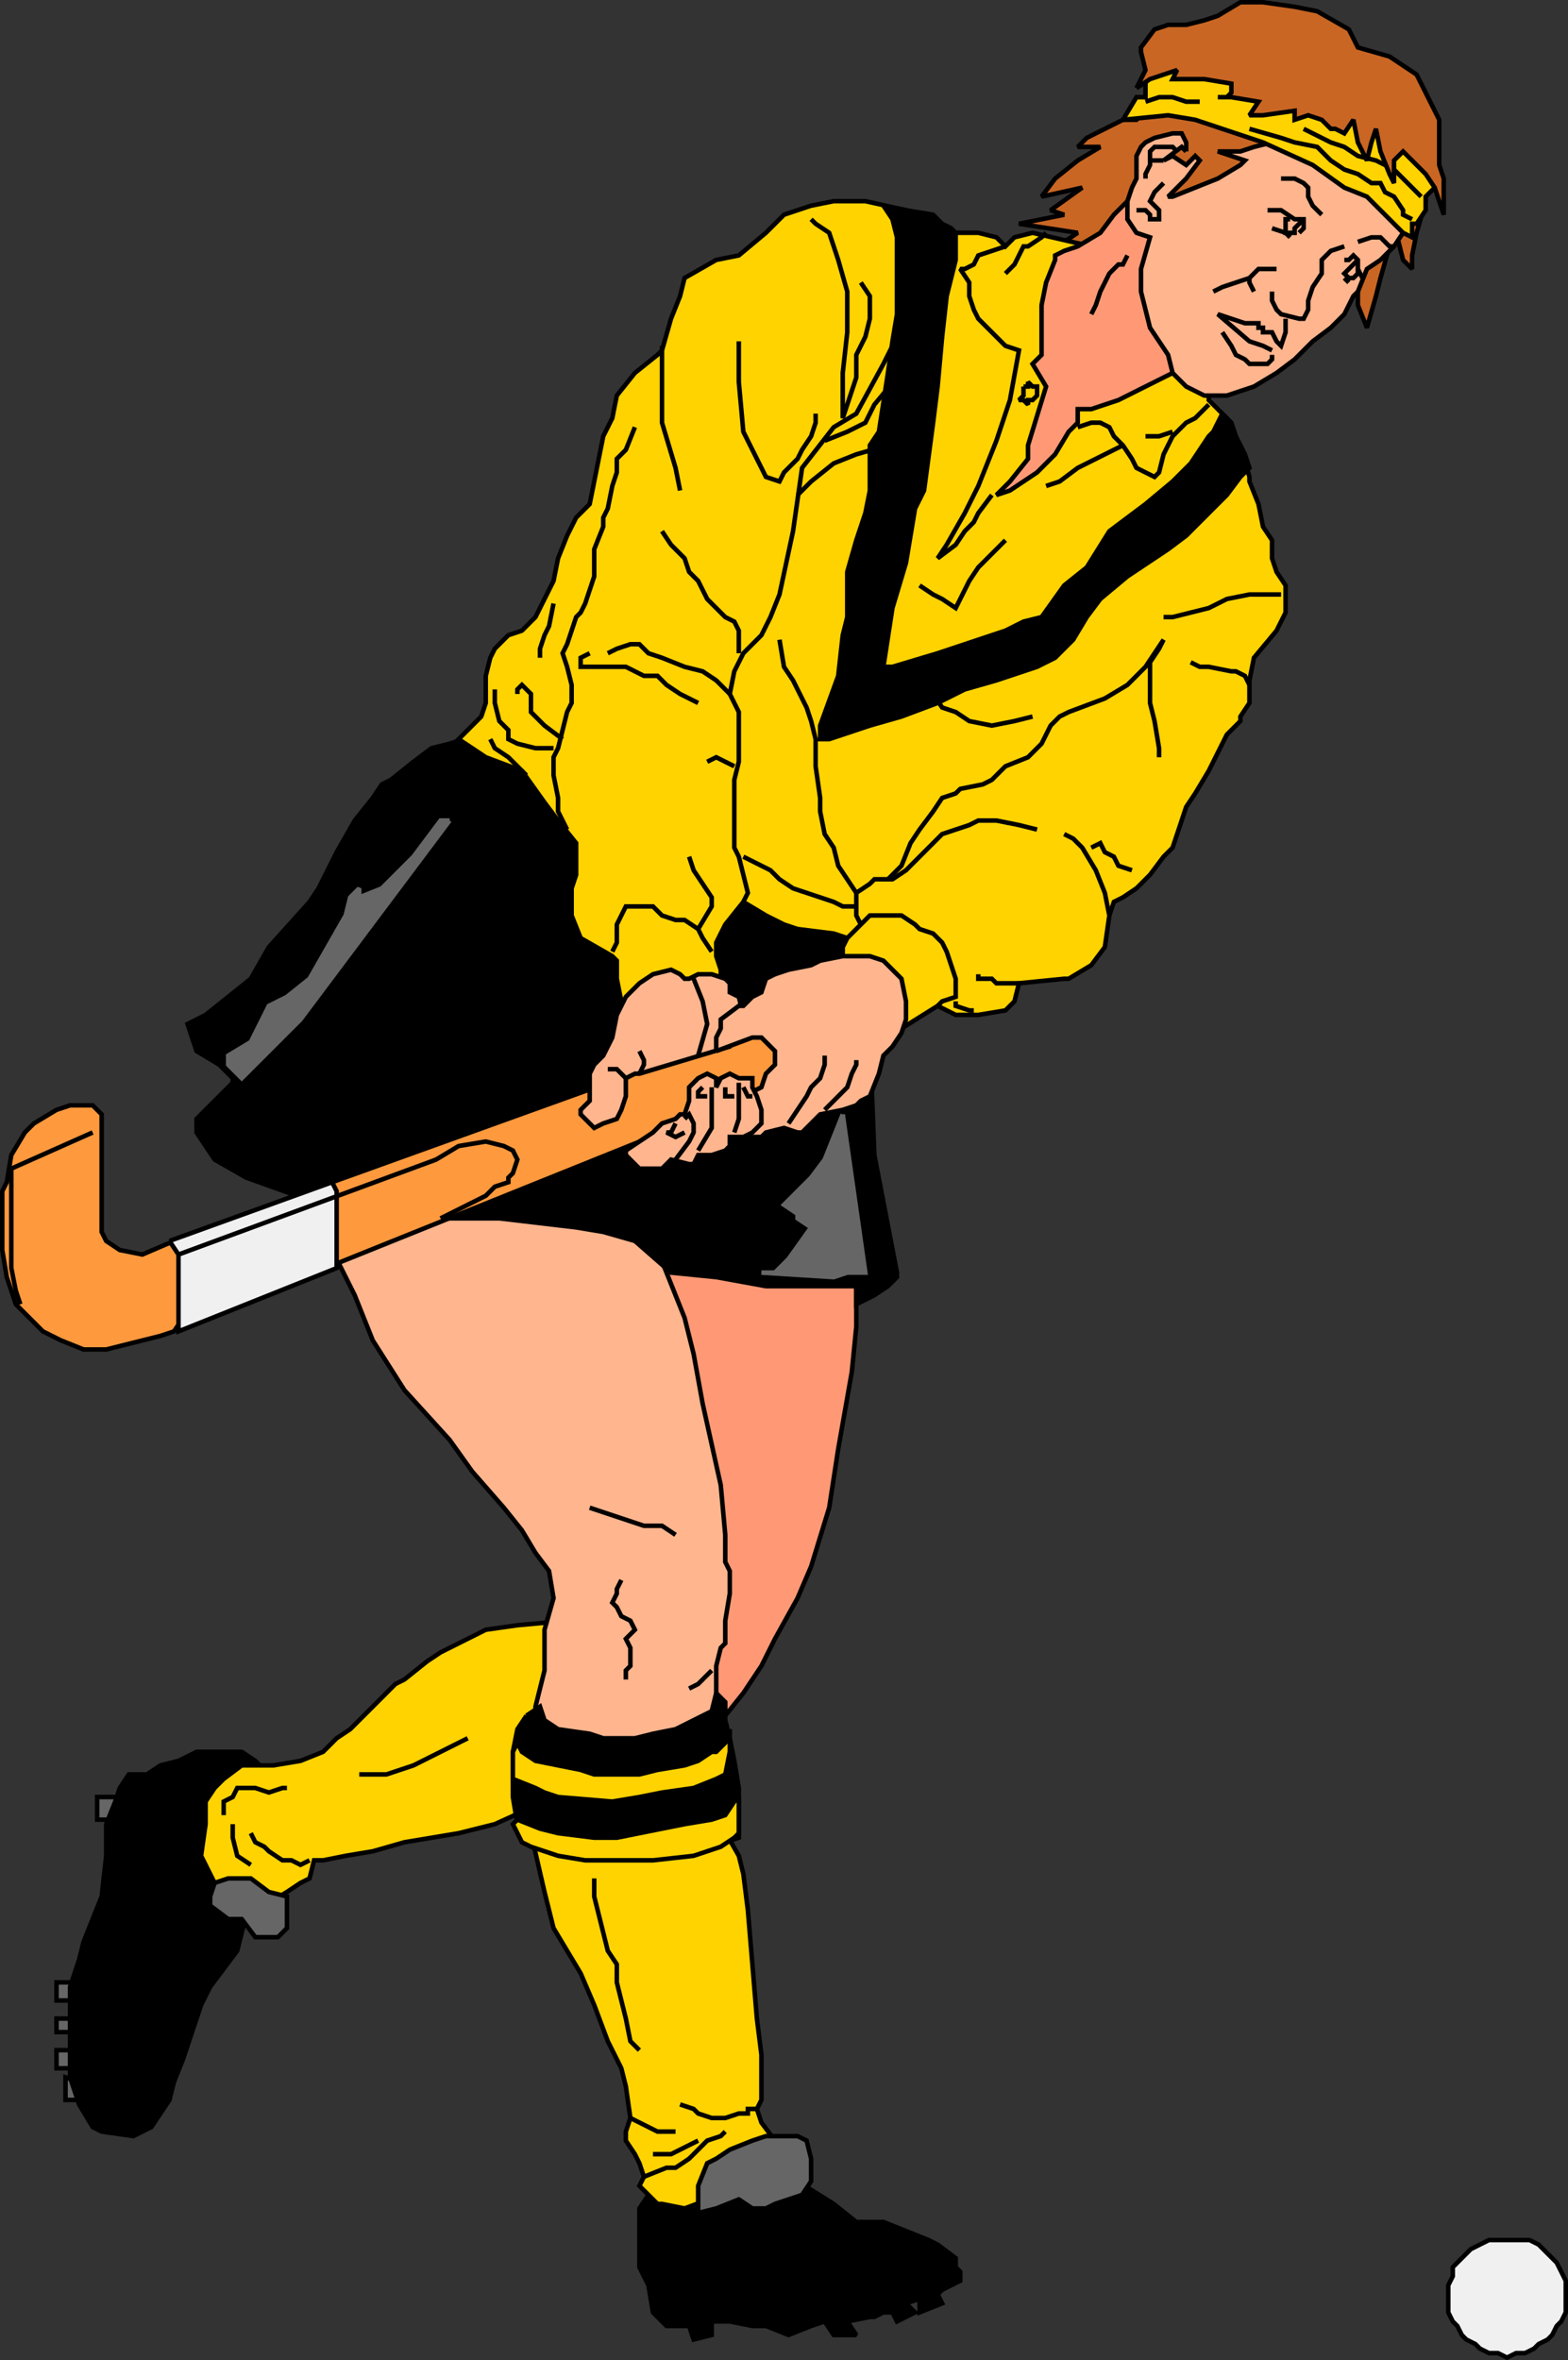 <svg xmlns="http://www.w3.org/2000/svg" width="347" height="522.059" version="1.2"><rect width="100%" height="100%" fill="#333333" stroke="none"/><g fill="none" fill-rule="evenodd" stroke="#000" stroke-miterlimit="2" font-family="'Sans Serif'" font-size="12.5" font-weight="400"><path fill="#c96623" d="M315.5 43.5v1l-2 7-1 5v3l-2-2-2-8-1 5-2 7-1 4-2 7-2-5v-3l2-7 2-5v-3l11-6m-72 11-8-1 3-2-13-2 5-1 5-1-3-1 7-5-9 2 3-4 5-4 5-3h-5l2-2 8-4h3l3-3 4-2 9 4 12 4 5 2-2 3-3 7-12 15-8 3h-15l-9-2 8-3" vector-effect="non-scaling-stroke"/><path fill="#666" d="M30.5 397.5h-9v5h7l-3 27-7 9h-6v4h6l-1 4h-5v3h6l-1 4h-5v4h6l-1 3-3-1v5h9l7-67" vector-effect="non-scaling-stroke"/><path fill="#ff9975" d="M189.5 279.5v14l-1 10-3 17-2 13-4 13-3 7-5 9-3 6-4 6-4 5-6 5-7-2-1-7 4-27-10-26-2-31 2-17 3-6 7-2 39 13" vector-effect="non-scaling-stroke"/><path fill="#ffd300" d="m125.5 358.5-11 1-7 1-4 2-6 3-3 2-5 4-2 1-5 5-5 5-3 2-3 3-5 2-6 1h-10l-5 5-4 7v9l2 8 5 4h8l2-2 5-3 3-2 2-1 1-4h2l5-1 6-1 7-2 12-2 8-2 11-5 7-6 23-7-25-27" vector-effect="non-scaling-stroke"/><path fill="#000" d="M57.5 390.5h-4l-4 3-2 2-2 3v5l-1 7 2 4 2 4 3 5h3l-1 4-1 4-3 4-3 4-2 4-1 3-3 9-2 5-1 4-2 3-2 3-4 2-7-1-2-1-3-5-2-6v-20l2-6 1-4 2-5 2-5 1-9v-7l2-5 1-3 2-3h4l3-2 4-1 4-2h10l3 2 1 1" vector-effect="non-scaling-stroke"/><path fill="#666" d="m47.5 416.5 3-1h5l4 3 4 1v7l-2 2h-5l-3-4h-3l-4-3v-2l1-3" vector-effect="non-scaling-stroke"/><path fill="#ffb58e" d="m69.5 260.5 5 18 4 8 4 10 7 11 10 11 5 7 7 8 4 5 3 5 3 4 1 6-2 7v9l-2 8v3l4 4 6 3 10 2 10-2 8-2 2-5v-12l1-4 1-1v-5l1-6v-5l-1-2v-6l-1-11-4-18-2-11-2-8-4-10-4-10-5-6-11-5-14-7-44 7" vector-effect="non-scaling-stroke"/><path fill="#ffd300" d="m117.5 405.5 3 13 2 8 6 10 3 7 3 8 2 4 1 2 1 4 1 7-1 3v2l2 3 1 2 1 3-1 2 2 2 3 3 4 3h8l10-3 3-3v-12l-3-4-1-3 1-2v-10l-1-8-2-24-1-8-1-4-4-7-3-3-8-3h-21l-10 8" vector-effect="non-scaling-stroke"/><path fill="#000" d="m143.5 485.5 1 2h2l5 1 8-3h2l3 1 5-1 7-3 8 5 5 4h6l5 2 5 2 2 1 4 3v2l1 1v2l-4 2-1 1 1 2-5 2v-3l-3 1 2 2-4 2-1-2h-2l-2 1h-1l-5 1 2 3h-5l-2-3-3 1-5 2-5-2h-3l-5-1h-4v3l-4 1-1-3h-5l-3-3-1-6-2-4v-13l2-3m-27-106 3-2 1 3 3 2 7 1 3 1h7l4-1 5-1 4-2 4-2 1-4 2 2v4l1 4 1 5 1 6v11l-3 1-6 1-6 2h-15l-5-1-5-1h-3l-2-2-3-1-1-2-1-6v-10l1-5 2-3" vector-effect="non-scaling-stroke"/><path fill="#ffd300" d="m114.5 402.5 5 2 4 1 8 1h5l10-2 5-1 6-1 3-1 2-3 1-1v8l-1 1-3 2-6 2-9 1h-15l-6-1-6-2-2-1-1-2-1-2 1-1m0-17 1 2 3 2 5 1 5 1 3 1h10l4-1 6-1 3-1 3-2h1l2-2 1-3v5l-1 5-2 1-5 2-7 1-5 1-6 1-12-1-3-1-2-1-5-2v-6l1-2" vector-effect="non-scaling-stroke"/><path fill="#000" d="M105.5 163.5h-3l-3 1-4 1-4 3-5 4-2 1-2 3-4 5-4 7-4 8-2 3-9 10-4 7-10 8-2 1-2 1 2 6 5 3 3 3v1l-3 3-3 3-2 2v3l4 6 7 4 14 5 9 1 17 3h16l17 2 6 1 7 2 8 7 10 1 11 2h20v4l4-2 3-2 2-2v-1l-5-26-1-26v-8l2-9 1-8-6-8-39-18-38-11-3-4h-4" vector-effect="non-scaling-stroke"/><path fill="#ffd300" d="m143.5 224.5-6-3-1-5v-4l-1-1-7-4-2-5v-6l1-3v-7l-4-5-3-4-5-7-8-3-6-4 2-2 3-3 1-3v-6l1-4 1-2 3-3 3-1 3-3 2-4 2-4 1-5 2-5 2-4 3-3 3-15 2-4 1-5 4-5 5-4 1-1 2-7 2-5 1-4 7-4 5-1 6-5 4-4 6-2 5-1h7l9 2 4 1 1 2h2l1 2h8l4 1 2 2 2-2 4-1 13 3 25 26 1 7v1l4 4 1 3 2 3 2 7v1l2 5 1 5 2 3v4l1 3 2 3v6l-2 4-5 6-1 5v5l-2 3v1l-3 3-4 8-3 5-2 3-1 3-2 6-2 2-3 4-3 3-3 2-2 1-1 3-1 7-3 4-5 3h-1l-10 1-1 4-2 2-6 1h-5l-4-2-8 5-1 2-9-2-3-5v-13l1-2-3-1-8-1-3-1-4-2-5-3-4 5-2 4v3l1 3v5l-3 1-5 5-5 2-3-3" vector-effect="non-scaling-stroke"/><path fill="#000" d="m195.5 45.5 2 3 1 4v17l-1 6-1 7-2 13-2 3v10l-1 5-2 6-2 7v10l-1 4-1 9-4 11v3h2l9-3 7-2 8-3 6-3 7-2 9-3 4-2 4-4 3-5 3-4 6-5 9-6 4-3 3-3 2-2 4-4 3-4 2-2-1-3-2-4-1-3-2-2-2 4-1 1-4 6-4 4-6 5-4 3-4 3-5 8-5 4-5 7-4 1-4 2-15 5-10 3h-2l2-13 3-10 2-12 2-4 2-15 1-8 1-11 1-9 2-8v-6l-1-1-2-1-2-2-6-1-5-1" vector-effect="non-scaling-stroke"/><path fill="#ff993d" d="m173.5 225.5-100 36-4 4-28 11-3-2-7 3-5-1-3-2-1-2v-26l-1-1-1-1h-5l-3 1-5 3-2 2-3 5-1 6-1 2v13l1 6 2 6 3 3 3 3 4 2 5 2h5l4-1 4-1 4-1 3-1 2-3 29-17 5 5 82-33 20-8v-6l-2-7h-1" vector-effect="non-scaling-stroke"/><path fill="#f0f0f0" d="m37.5 274.5 36-13 1 2v17l-35 14v-17l-2-3" vector-effect="non-scaling-stroke"/><path fill="#ffb58e" d="M161.5 217.5v2l2 1 1 4-1 1v2l-2 4-20 6h-1l-2 1v4l-1 3-1 2-3 1-2 1-1-1-2-2v-1l2-2v-6l1-2 2-2 2-4 1-5 2-4 3-3 3-2 4-1 2 1 1 1h1l2-1h3l3 1 1 1" vector-effect="non-scaling-stroke"/><path fill="#ffb58e" d="m158.5 232.5 8-3h2l3 3v3l-2 2-1 3-4 2v4l-1 4 1 1h4l1-1 4-1 3 1h1l4-4 5-1 3-1 1-1 2-1 2-5 1-4 2-2 2-3 1-3v-4l-1-5-2-2-2-2-3-1h-6l-5 1-2 1-5 1-3 1-2 1-1 3-2 1-2 2h-1l-4 3v2l-1 2v3" vector-effect="non-scaling-stroke"/><path fill="#ffb58e" d="m138.5 254.5 6-4 2-2 3-1 1-1h1l1-3v-3l2-2 2-1 2 1v2l1-2 2-1 2 1h3v2l1 2 1 3v3l-2 2-2 1h-3v2l-1 1-3 1h-3l-1 2h-1l-4-1-2 2h-5l-2-2-1-1v-1" vector-effect="non-scaling-stroke"/><path fill="#ff9975" d="m253.5 39.5-4 5-3 3-3 4-5 3-3 1-2 1v1l-2 5-1 5v11l-2 2 3 5-4 13v3l-4 5-3 3 3-1 6-4 4-4 3-5 2-2v-3h3l6-2 6-3 6-3 5-4v-6l-2-13-3-10-6-10" vector-effect="non-scaling-stroke"/><path fill="#ffb58e" d="M262.5 33.5v-2l-1-2h-2l-4 1-2 1-1 1-1 2v5l-1 2-1 3v4l2 3 3 1-2 7v5l2 8 4 6 1 4 3 3 4 2h5l6-2 5-3 4-3 4-4 4-3 3-3 2-4 1-1 2-5 3-2 3-3 2-3 3-5-24-15h-8l-4 1-3 1h-5l6 2-1 1-5 3-10 4h-1l4-4 3-4-1-1-2 2-3-2-2 1 4-3 1 1" vector-effect="non-scaling-stroke"/><path fill="#ffd300" d="m248.5 26.5 10-1 6 1 15 5 11 5 7 5 5 2 3 3 5 5 2 1v-3h1l2-3v-3l2-2-2-5-7-8-11-7-10-3-11-3h-22l-1 3v3h-2l-3 5" vector-effect="non-scaling-stroke"/><path fill="#666" d="M154.5 489.5v-6l2-5 2-1 3-2 5-2 3-1h7l2 1 1 4v5l-2 3-6 2-2 1h-3l-3-2-5 2-4 1" vector-effect="non-scaling-stroke"/><path fill="#666" stroke="#666" d="m99.5 181.5-33 44-13 13-3-3v-2l5-3 4-8 4-2 5-4 8-14 1-4 2-2v2l5-2 7-7 6-8h2m87 65 5 35h-4l-3 1-16-1h3l3-3 5-7-3-2v-1l-3-2 6-6 3-4 2-5 2-5" vector-effect="non-scaling-stroke"/><path fill="#f0f0f0" d="M346.5 508.5v-4l-1-2-1-2-1-1-2-2-1-1-2-1h-9l-2 1-2 1-1 1-2 2-1 1v2l-1 2v6l1 2 1 1 1 2 1 1 2 1 1 1 2 1h2l2 1 2-1h2l2-1 1-1 2-1 1-1 1-2 1-1 1-2v-3" vector-effect="non-scaling-stroke"/><path d="m20.5 250.5-18 8v22l1 5 1 3m35-11 57-21 5-3 6-1 4 1 2 1 1 2-1 3-1 1v1l-3 1-2 2-10 5m41-31-1-1-1-1h-2m7 1 1-2v-1l-1-2m8 24 3-4 1-2v-2l-1-2-1 1" vector-effect="non-scaling-stroke"/><path d="m149.5 248.5-1 2h-1l2 1 2-1m3 4 3-5v-9m-2 0-1 1v1h2m6 8 1-3v-8m-3 1v2h2m2-2 1 2h1m-12-9 2-7-1-5-2-5m21 32 2-3 2-3 1-2 2-2 1-3v-2m0 12 3-3 2-2 1-3 1-2v-1m-32-24-2-3-1-2-3-2h-2l-3-1-2-2h-6l-1 2-1 2v4l-1 2m19-5 3-5v-2l-4-6-1-3m12 10 1-2-1-4-1-4-1-2v-15l1-4v-11l-2-4 1-5 2-4 4-4 2-4 2-5 3-14 1-7 1-7 7-9 5-3 6-11 2-4" vector-effect="non-scaling-stroke"/><path d="m182.5 97.5 5-2 4-2 2-4 5-6m-22 26 3-3 5-4 5-2 7-2 2-2m-19-48 1 1 3 2 1 3 1 3 2 7v9l-1 9v10l3-9v-5l2-4 1-4v-5l-2-3m-44 14v17l3 10 1 5m13-33v9l1 11 3 6 2 4 3 1 1-2 1-1 2-2 1-2 2-3 1-3v-2m-40 3-2 5-2 2v3l-1 3-1 5-1 2v2l-2 5v6l-1 3-1 3-1 2-1 1-1 3-1 3-1 2 1 3 1 4v4l-1 2-2 8-1 2v4l1 5v3l2 4m-16-31v3l1 4 2 2v2l2 1 4 1h4m-6 6-2-2-2-2-3-2-1-2" vector-effect="non-scaling-stroke"/><path d="M114.5 153.5v-1l1-1 2 2v4l2 2 1 1 4 3m-2-30-1 5-1 2-1 3v2m11-1-2 1v2h10l4 2h3l2 2 3 2 4 2m7-2-3-3-3-2-4-1-5-2-3-1-2-2h-2l-3 1-2 1m28 25-2-1-2-1-2 1m7-24v-5l-1-2-2-1-2-2-2-2-2-4-2-2-1-3-3-3-2-3m41 90 2-2 2-2 1-1h7l3 2 1 1 3 1 2 2 1 2 1 3 1 3v4l-3 1-1 1" vector-effect="non-scaling-stroke"/><path d="m190.5 204.5-1-2v-5l3-2 1-1h4l3-2 3-3 3-3 2-2 3-1 3-1 2-1h4l5 1 4 1" vector-effect="non-scaling-stroke"/><path d="m196.5 194.5 3-3 2-5 2-3 3-4 2-3 3-1 1-1 5-1 2-1 1-1 2-2 5-2 3-3 2-4 2-2 2-1 8-3 5-3 4-4 4-6-1 2-2 3v9l1 4 1 6v2m1-31h2l8-2 4-2 5-1h7m-7 20-1-2-2-1h-1l-5-1h-2l-2-1m-18 56-1-5-2-5-3-5-2-2-2-1m6 3 2-1 1 2 2 1 1 2 3 1m-25 25h-5l-1-1h-3v-1m-5 6v1l3 1h1m13-65-4 1-5 1-5-1-3-2-3-1-2-3-4-4h-1m-29-8 1 6 2 3 2 4 1 2 1 3 1 4v6l1 7v3l1 5 2 3 1 4 4 6m-25-8 4 2 2 1 2 2 3 2 3 1 3 1 3 1 2 1h3m33-146-3 1-3 1-1 2-2 1h-1l2 3v3l1 3 1 2 3 3 3 3 3 1-2 11-3 9-4 10-3 6-4 7-2 3 4-3 2-3 2-2 1-2 3-4m19-15 3-1h2l2 1 1 2 2 2 2 3 1 2 4 2 1-1 1-4 1-2 1-2 3-3 2-1 1-1 2-2" vector-effect="non-scaling-stroke"/><path d="m259.5 95.5-3 1h-3m-5 2-4 2-4 2-2 1-4 3-3 1m-28 22 3 2 2 1 3 2 1-2 2-4 2-3 4-4 2-2m9-68-1 1-3 2h-1l-1 2-1 2-1 1-1 1m4 25h1v-1l1 1h1v2l-1 1h-1v1l-1-1h-1l1-1v-2m34-52-1-1h-4l-1 1v3l-1 2v1m-2 7h2l1 1v1h2v-2l-1-1-1-1 1-2 1-1 1-1m-3-5h3m-4-13 3-1h3l3 1h3m47 26-2-1v-1l-2-3-2-1-1-2h-2l-3-2-3-1-3-2-3-3-5-1-3-1-7-2m38 15-3-3-3-3-4-2-4-1-3-2-3-1-2-1-4-2" vector-effect="non-scaling-stroke"/><path fill="#c96623" d="m251.5 19.5 3-2 6-2-1 2h7l6 1v2l-1 1h-2 3l6 1-2 3h3l7-1v2l3-1 3 1 2 2h1l2 1 2-3 1 5 2 4 1-4 1-3 1 5 2 5 1 2v-5l2-2 5 5 2 3 2 6v-8l-1-3v-10l-3-6-2-4-6-4-7-2-2-4-7-4-5-1-7-1h-5l-5 3-3 1-4 1h-4l-3 1-3 4v1l1 4-2 4" vector-effect="non-scaling-stroke"/><path d="M283.5 39.5h3l2 1 1 1v2l1 2 2 2m8 6 3-1h2l1 1 1 1h1m-11 0-3 1-2 2v3l-2 3-1 3v2l-1 2h-1l-4-1-1-1-1-2v-2m1-5h-4l-2 2v1l1 2m-1-3-3 1-3 1-2 1m16 6v3l-1 3-1-1-1-2h-2v-1h-1v-1h-3l-3-1-3-1 7 6 3 1 2 1m-11-4 2 3 1 2 2 1 1 1h4l1-1v-1m-1-32h3l3 2h2v2l-1 1" vector-effect="non-scaling-stroke"/><path d="m288.5 48.5-2 2v1h-2v-3h1m-4 2 3 1 1 1m12 5h1l1-1 1 1v2l1 2" vector-effect="non-scaling-stroke"/><path d="m300.5 57.5-2 2-1 1 1 1h1l1-1v-1m-3 2 1 1m-49-6-1 2h-1l-1 1-1 1-1 2-1 2-1 3-1 2m-162 323h6l6-2 4-2 8-4m-54 17v-3l2-1 1-2h4l3 1 3-1h1m5 16-2 1-2-1h-2l-3-2-1-1-2-1-1-2m0 7-3-2-1-4v-3m80 12v4l1 4 1 4 1 4 2 3v4l2 8 1 5 2 2m-11-120 6 2 6 2h4l3 2m8 30-1 1-1 1-1 1-2 1m-15-24-1 2v1l-1 2 1 1 1 2 2 1 1 2-1 1-1 1 1 2v4l-1 1v2m29 95h-2v1h-2l-3 1h-3l-3-1-1-1-3-1m-11 3 2 1 2 1 2 1h4m-7 10 5-2h2l3-2 2-2 2-2 3-1 1-1m-6 2-4 2-2 1h-4" vector-effect="non-scaling-stroke"/></g></svg>
